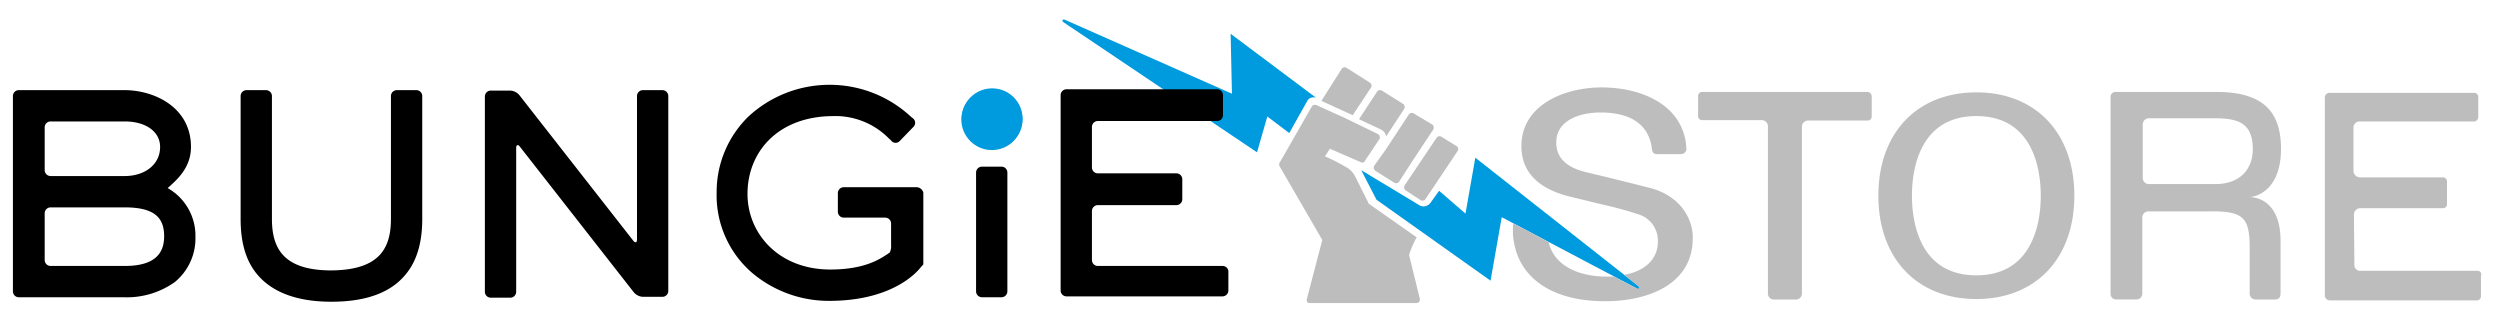 <svg xmlns="http://www.w3.org/2000/svg" version="1.1" id="Layer_1" x="0" y="0" viewBox="0 0 1200 157" xml:space="preserve"><style>.st0{fill:#009ade}</style><g id="Group_2_1_" transform="translate(186.106)">
<path id="Path_2429_1_" class="st0" d="M600.64 137.53l-78.59-61.84-4.72 26.84-12.67-10.95-4.3 6c-.83.92-1.99 1.46-3.22 1.5-.6-.02-1.18-.16-1.72-.43l-28.13-16.96 7.31 14.17 54.76 38.87 5.36-30.48 65.51 34.57h.21c.31.05.6-.17.64-.48a.43.43 0 000-.16c-.23-.22-.23-.43-.44-.65zM441.52 48.21c.39-.63 1.01-1.09 1.72-1.29.77-.26 1.6-.26 2.36 0l-41.01-30.71.64 28.77-80.52-35.64h-.21a.68.68 0 00-.64.64c0 .21.21.43.43.64l92.98 62.49 4.94-17.18 10.52 7.94 8.79-15.66z"/></g>
<path id="Path_2430_1_" class="st0" d="M476.24 42.41c-8.06 0-14.6 6.54-14.6 14.6s6.54 14.6 14.6 14.6c8.06 0 14.6-6.54 14.6-14.6 0-8.06-6.54-14.59-14.6-14.6z"/>
<path id="Path_2431_1_" d="M80.5 90.29c3.65-3.43 11.17-9.23 11.17-19.76 0-18.9-17.39-27.27-31.99-27.27H8.99a2.84 2.84 0 00-2.79 2.8v93.84a2.844 2.844 0 002.79 2.79h50.68c8.67.28 17.19-2.29 24.26-7.31a27.133 27.133 0 009.88-21.69c.21-9.65-4.91-18.64-13.31-23.4zm-59.05-29.2a2.833 2.833 0 012.79-2.8h35.64c9.88 0 16.97 4.74 16.97 12.25 0 8.59-7.52 13.96-16.96 13.96H24.24a2.844 2.844 0 01-2.79-2.79V61.09zm38.43 66.57H24.24a2.835 2.835 0 01-2.79-2.78v-22.55a2.844 2.844 0 012.79-2.79h35.65c14.82 0 18.9 5.37 18.9 13.96-.01 9.21-5.81 14.16-18.91 14.16zm140.01-84.39h-9.45a2.844 2.844 0 00-2.79 2.79v59.05c0 14.39-5.8 24.48-28.56 24.69-22.76 0-28.56-10.31-28.56-24.69V46.06a2.844 2.844 0 00-2.79-2.79h-9.45a2.844 2.844 0 00-2.79 2.79v59.05c0 9.45 1.72 19.33 8.16 26.84s17.39 12.88 35.43 12.88 28.99-5.14 35.43-12.88c6.44-7.52 8.16-17.59 8.16-26.84V46.06a2.837 2.837 0 00-2.79-2.79zm118.1 0h-9.44a2.844 2.844 0 00-2.79 2.79v68.93c0 1.5-.86 1.72-1.72.64l-54.77-70a6.082 6.082 0 00-4.51-2.15h-9.23a2.844 2.844 0 00-2.79 2.79v93.83a2.844 2.844 0 002.79 2.79h9.45a2.844 2.844 0 002.79-2.79V70.97c0-1.5.86-1.72 1.72-.64l54.76 70a6.082 6.082 0 004.51 2.15h9.23a2.844 2.844 0 002.79-2.79V46.06a2.844 2.844 0 00-2.79-2.79zm162.76 36.72h-9.45a2.844 2.844 0 00-2.79 2.79v57.11a2.844 2.844 0 002.79 2.79h9.45a2.844 2.844 0 002.79-2.79V82.78a2.83 2.83 0 00-2.79-2.79zm106.08 47.67h-59.91a2.844 2.844 0 01-2.79-2.79v-23.62a2.844 2.844 0 012.79-2.79h37.79a2.844 2.844 0 002.79-2.79V86a2.844 2.844 0 00-2.79-2.79h-37.79a2.844 2.844 0 01-2.79-2.79V60.88a2.844 2.844 0 012.79-2.79h57.33a2.844 2.844 0 002.79-2.79v-9.66a2.844 2.844 0 00-2.79-2.79h-72.36a2.844 2.844 0 00-2.79 2.79v93.83a2.844 2.844 0 002.79 2.79h74.94a2.844 2.844 0 002.79-2.79v-9.45a2.8 2.8 0 00-2.79-2.36zm-146.87-37.8h-35a2.844 2.844 0 00-2.79 2.79v9.02a2.844 2.844 0 002.79 2.79h19.97c1.53.03 2.76 1.26 2.79 2.79v10.52c.11 1.18-.12 2.37-.64 3.43l-.64.43c-.21.21-.43.43-.64.43-4.08 2.79-11.6 7.31-27.27 7.31-24.69 0-39.73-17.18-39.73-36.29 0-20.4 14.82-37.15 40.8-37.35a36.064 36.064 0 0127.27 10.94c1.08.86 1.08 1.08 1.08 1.08a2.719 2.719 0 003.85.01l.01-.01 6.66-6.87a2.719 2.719 0 00.01-3.85l-.01-.01-1.08-.86c-21.98-20.53-56.07-20.62-78.16-.21a50.53 50.53 0 00-15.24 36.5 49.099 49.099 0 0017.18 38.65 56.978 56.978 0 0036.93 13.31c29.2 0 41.44-12.88 44.02-16.32l.43-.43c.21-.21.21-.43.43-.43 0-.12.09-.21.21-.21h.01V92.44c-.4-1.48-1.71-2.54-3.24-2.58z" fill="#000"/><path id="Path_2432_1_" d="M658.12 41.98c.48-.83.19-1.88-.64-2.36h-.01l-11.17-7.09a1.25 1.25 0 00-.86-.21c-.62-.03-1.21.31-1.5.86l-9.66 15.24 15.03 6.87 8.81-13.31zm4.73 20.18c1.15.55 2.01 1.56 2.36 2.79.02.16.1.31.21.43l8.59-13.1c.44-.79.26-1.78-.43-2.36l-10.31-6.44a1.25 1.25 0 00-.86-.21c-.62-.03-1.21.31-1.5.86l-8.59 13.09 10.53 4.94zm36.29 7.95l-7.3-4.5a1.25 1.25 0 00-.86-.21c-.62-.03-1.21.31-1.5.86L674.21 89c-.41.79-.24 1.77.43 2.36l7.31 4.72c.25.17.56.25.86.21.62.03 1.21-.31 1.5-.86l15.24-22.76c.61-.73.52-1.81-.21-2.42-.06-.04-.13-.1-.2-.14zm-22.76 52.39c.03-.29.11-.58.21-.86.88-2.69 2.03-5.27 3.43-7.73L657.04 97.8l-6.66-13.31c-.97-1.83-2.47-3.33-4.3-4.3a90.244 90.244 0 00-10.09-5.14l2.36-3.65 14.82 6.44c.21 0 .43.21.64.21.68-.01 1.28-.44 1.5-1.08l6.87-10.31c.4-.89.02-1.94-.86-2.36l-15.46-7.52-13.74-6.23a1.25 1.25 0 00-.86-.21h-.43c-.43.08-.81.31-1.08.64l-15.24 26.63c-.61.64-.69 1.62-.21 2.36l20.4 35.22-7.31 27.92c-.43 1.29-.21 2.36 1.5 2.36h50.68c1.5 0 2.15-.86 1.93-2.15l-5.12-20.82zm-16.75-42.94c-.44.79-.26 1.78.43 2.36l9.23 5.8c.25.17.56.25.86.21.62.03 1.21-.31 1.5-.86l6.66-10.31 9.66-14.6c.41-.79.24-1.77-.43-2.36l-9.02-5.37a1.25 1.25 0 00-.86-.21c-.62-.03-1.21.31-1.5.86L665.42 71.4l-5.79 8.16zm132.7 10.73c-4.3-1.08-19.54-4.94-25.99-6.44l-5.37-1.29c-9.45-2.36-13.96-7.09-13.96-14.17 0-10.52 10.95-14.39 21.26-14.39 14.82 0 22.76 6.01 24.48 16.32.21 1.29.21 3.65 2.36 3.65h11.81c1.34 0 2.46-1.02 2.58-2.36 0 0-.21-1.93-.21-2.58-2.58-19.97-23.19-27.07-40.37-27.07-18.68 0-38.65 8.8-38.65 28.13 0 12.24 7.73 20.4 23.19 24.26 5.37 1.29 9.88 2.36 13.96 3.43h.21c7.31 1.72 13.31 3.22 18.25 4.94 6.11 1.56 10.26 7.24 9.88 13.53 0 6.66-4.51 13.53-16.11 15.68l6.66 5.37c.21.21.21.43.43.64.05.31-.17.6-.48.64a.43.43 0 01-.16 0h-.21l-11.17-5.8h-3.01c-15.68 0-25.99-6.23-28.34-16.53l-16.96-9.02c-.18 1.21-.25 2.43-.21 3.65v1.29c1.29 20.4 17.82 32.42 44.23 32.42 20.4 0 42.09-7.94 42.09-30.28.21-8.34-5.16-19.94-20.19-24.02zm302.55-18.89c0-16.75-7.52-27.27-30.92-27.27h-48.53c-1.3.01-2.35 1.06-2.36 2.36v94.47a2.711 2.711 0 002.62 2.79h9.83a2.844 2.844 0 002.79-2.79v-36.49a2.937 2.937 0 012.86-3.01H1060.95c16.75-.21 18.9 3.65 18.9 18.25v21.26a2.844 2.844 0 002.79 2.79h9.24c2.58 0 2.79-1.72 2.79-3.22v-24.9c0-21.9-15.03-21.04-15.03-21.04 4.72-.23 15.24-4.52 15.24-23.2zm-31.57 16.95h-31.78a2.937 2.937 0 01-3.01-2.86v-25.7a2.937 2.937 0 012.86-3.01H1062.87c10.74 0 18.47 1.72 18.47 14.82.01 9.03-5.57 16.75-18.03 16.75zM1189.58 130h-56.69c-1.53.02-2.78-1.2-2.8-2.73 0-.09 0-.18.01-.28l-.21-24.26c.15-1.39 1.2-2.53 2.58-2.79h40.16c1.06 0 1.93-.85 1.93-1.92V87.07c0-1.06-.85-1.93-1.92-1.93h-39.96a3.214 3.214 0 01-3.01-2.79V61.3a2.937 2.937 0 012.86-3.01h55.33c.92-.23 1.6-.99 1.72-1.93v-9.87c-.04-.97-.76-1.78-1.72-1.93h-69.79c-1.08.05-1.98.86-2.15 1.93v95.34c.01 1.3 1.06 2.35 2.36 2.36h70.65c1.06 0 1.93-.85 1.93-1.92v-9.68c.42-1.5-.22-2.36-1.29-2.58V130zM948.65 44.34c-28.56 0-47.03 19.54-47.03 49.6s18.47 49.6 47.03 49.6c28.56 0 47.03-19.54 47.03-49.6s-18.47-49.6-47.03-49.6zm0 87.82c-27.92 0-30.92-26.84-30.92-38.22s3.01-38.22 30.92-38.22c27.91 0 30.92 26.84 30.92 38.22s-3 38.22-30.92 38.22zm-52.18-88.03h-79.45c-1.06 0-1.93.85-1.93 1.92v9.68c0 1.06.85 1.93 1.92 1.93h28.58a3.019 3.019 0 013.01 2.58v80.74a2.844 2.844 0 002.79 2.79h10.74a2.844 2.844 0 002.79-2.79v-80.1a2.937 2.937 0 012.86-3.01H896.49c1.06 0 1.93-.85 1.93-1.92v-9.68c0-1.11-.84-2.05-1.95-2.14z" fill="#bdbdbd"/><path id="Path_2430" class="st0" d="M476.11 42.71c-8.1 0-14.66 6.57-14.66 14.66s6.57 14.66 14.66 14.66c8.1 0 14.66-6.57 14.66-14.66-.01-8.09-6.57-14.65-14.66-14.66z"/><script xmlns=""/></svg>
